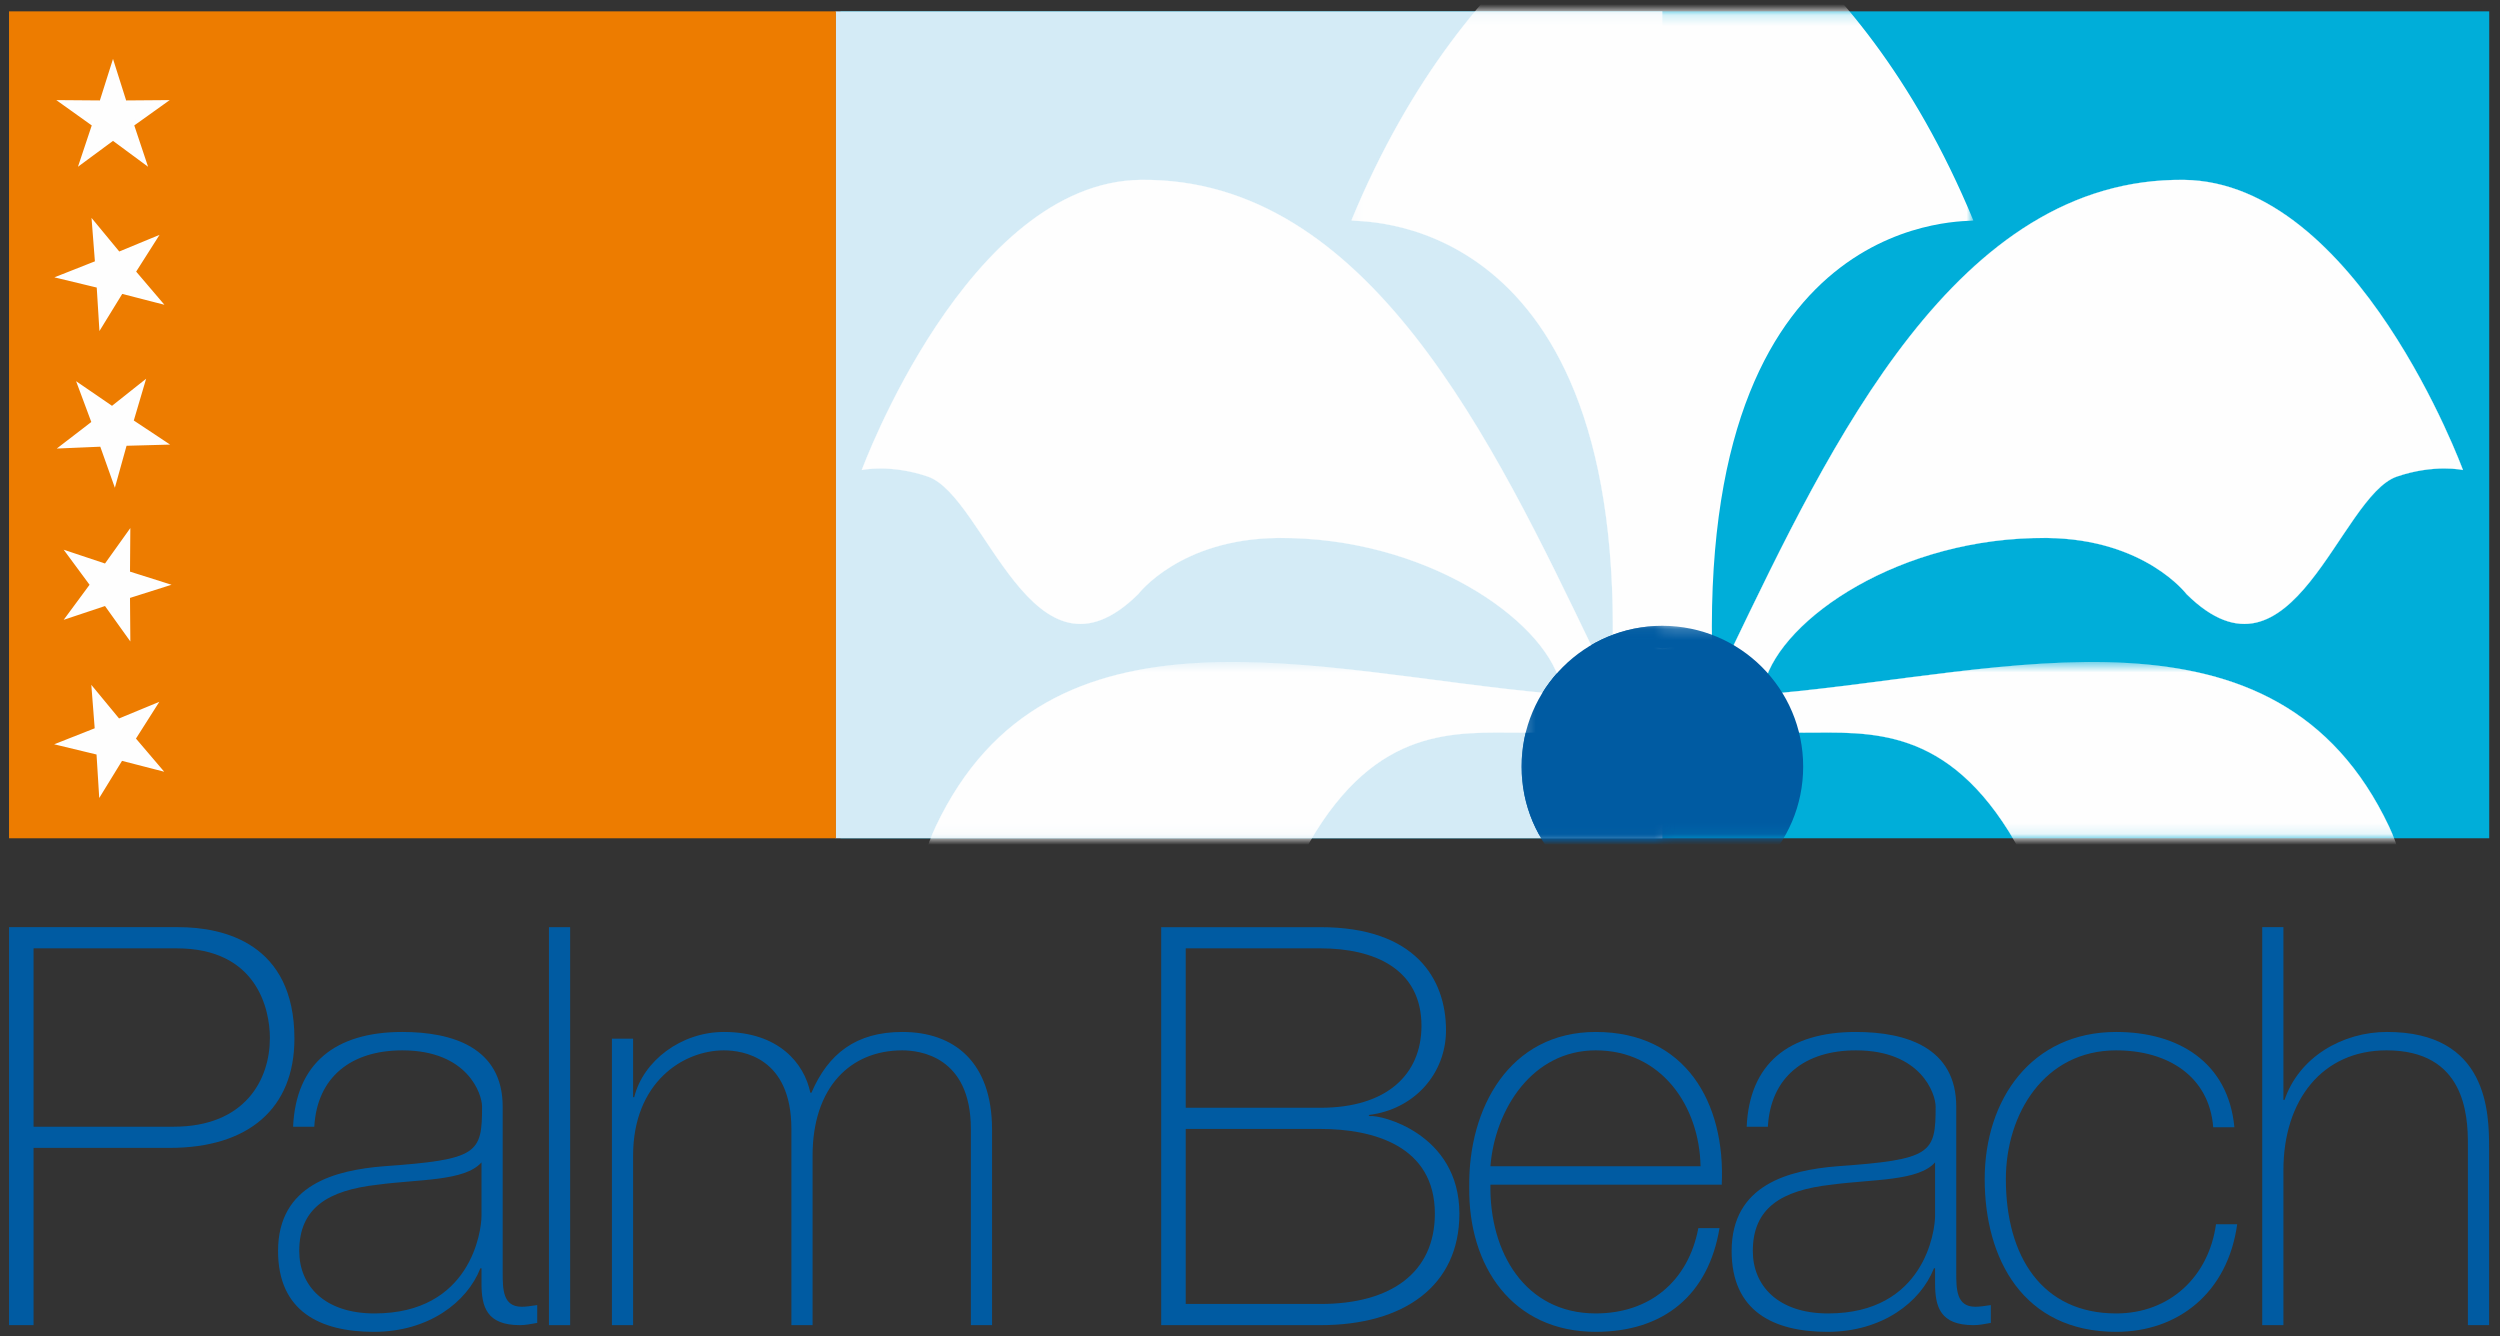 <?xml version="1.0" encoding="UTF-8"?>
<svg width="232px" height="124px" viewBox="0 0 232 124" version="1.1" xmlns="http://www.w3.org/2000/svg" xmlns:xlink="http://www.w3.org/1999/xlink">
    <rect x="0" y="0" width="232" height="124" fill="#333333" stroke="none"/>
    <!-- Generator: Sketch 63.1 (92452) - https://sketch.com -->
    <title>PB_Logo</title>
    <desc>Created with Sketch.</desc>
    <defs>
        <polygon id="path-1" points="0.127 0.164 58.127 0.164 58.127 59.338 0.127 59.338"></polygon>
        <polygon id="path-3" points="0.566 0.554 61.206 0.554 61.206 16.902 0.566 16.902"></polygon>
        <polygon id="path-5" points="0.566 0.554 61.206 0.554 61.206 16.902 0.566 16.902"></polygon>
        <polygon id="path-7" points="0.335 0.184 28.335 0.184 28.335 19.902 0.335 19.902"></polygon>
        <polygon id="path-9" points="0.409 0.164 29.269 0.164 29.269 59.338 0.409 59.338"></polygon>
        <polygon id="path-11" points="0.331 0.554 60.971 0.554 60.971 16.902 0.331 16.902"></polygon>
        <polygon id="path-13" points="0.331 0.554 60.971 0.554 60.971 16.902 0.331 16.902"></polygon>
        <polygon id="path-15" points="0.201 0.184 13.269 0.184 13.269 19.902 0.201 19.902"></polygon>
    </defs>
    <g id="PB_Logo" stroke="none" stroke-width="1" fill="none" fill-rule="evenodd">
        <g id="Logo_Palm_Beach">
            <path d="M3.115,88.007 L16.408,88.007 C23.805,88.007 25.046,93.593 25.046,96.335 C25.046,100.162 22.77,104.559 16.098,104.559 L3.115,104.559 L3.115,88.007 Z M0.839,122.973 L3.115,122.973 L3.115,106.524 L15.736,106.524 C23.081,106.524 27.322,102.852 27.322,96.386 C27.322,87.541 20.753,86.041 16.563,86.041 L0.839,86.041 L0.839,122.973 Z" id="Fill-1" fill="#005BA2"></path>
            <path d="M44.683,112.835 C44.683,114.232 43.7,121.887 34.752,121.887 C30.097,121.887 27.769,119.301 27.769,116.094 C27.769,112.111 30.407,110.456 35.062,109.938 C38.89,109.421 43.131,109.628 44.683,107.869 L44.683,112.835 Z M46.649,102.697 C46.649,97.214 41.993,95.766 37.338,95.766 C31.079,95.766 27.459,98.714 27.2,104.559 L29.166,104.559 C29.424,99.956 32.58,97.473 37.338,97.473 C43.39,97.473 44.735,101.507 44.735,102.697 C44.735,107.042 44.373,107.611 35.58,108.231 C31.183,108.594 25.804,109.887 25.804,116.094 C25.804,121.68 29.683,123.594 34.7,123.594 C39.769,123.594 43.338,120.852 44.58,117.697 L44.683,117.697 L44.683,119.094 C44.683,121.266 45.149,122.973 48.252,122.973 C48.769,122.973 49.287,122.869 49.855,122.766 L49.855,121.111 C49.235,121.214 48.769,121.266 48.407,121.266 C46.649,121.266 46.649,119.611 46.649,118.059 L46.649,102.697 Z" id="Fill-3" fill="#005BA2"></path>
            <polygon id="Fill-5" fill="#005BA2" points="50.943 122.973 52.909 122.973 52.909 86.042 50.943 86.042"></polygon>
            <path d="M56.786,122.973 L58.751,122.973 L58.751,107.249 C58.751,100.421 63.407,97.473 67.183,97.473 C68.889,97.473 73.441,98.094 73.441,104.766 L73.441,122.973 L75.407,122.973 L75.407,107.249 C75.407,100.887 78.924,97.473 83.734,97.473 C85.286,97.473 90.096,97.99 90.096,104.766 L90.096,122.973 L92.062,122.973 L92.062,104.818 C92.062,98.559 88.545,95.766 83.734,95.766 C79.441,95.766 76.855,97.783 75.303,101.404 L75.2,101.404 C74.631,98.663 72.252,95.766 67.183,95.766 C63.2,95.766 59.682,98.456 58.855,101.818 L58.751,101.818 L58.751,96.387 L56.786,96.387 L56.786,122.973 Z" id="Fill-7" fill="#005BA2"></path>
            <path d="M110.034,104.766 L122.551,104.766 C127.413,104.766 133.155,106.318 133.155,112.628 C133.155,118.111 129.069,121.008 122.551,121.008 L110.034,121.008 L110.034,104.766 Z M107.758,122.973 L122.551,122.973 C130.258,122.973 135.431,119.352 135.431,112.628 C135.431,105.18 128.086,103.421 127.103,103.576 L127,103.473 C131.293,102.956 134.189,99.594 134.189,95.611 C134.189,90.852 131.344,86.042 122.551,86.042 L107.758,86.042 L107.758,122.973 Z M110.034,88.007 L122.551,88.007 C127.465,88.007 131.913,89.869 131.913,95.197 C131.913,99.697 128.707,102.8 122.551,102.8 L110.034,102.8 L110.034,88.007 Z" id="Fill-8" fill="#005BA2"></path>
            <path d="M159.777,109.938 C160.139,102.335 156.415,95.766 148.087,95.766 C140.07,95.766 136.242,102.852 136.346,110.145 C136.242,117.49 140.329,123.593 148.087,123.593 C154.398,123.593 158.536,120.179 159.57,113.973 L157.605,113.973 C156.673,118.886 153.105,121.886 148.087,121.886 C141.518,121.886 138.208,116.197 138.311,109.938 L159.777,109.938 Z M138.311,108.231 C138.725,102.955 142.191,97.472 148.087,97.472 C154.191,97.472 157.708,102.645 157.811,108.231 L138.311,108.231 Z" id="Fill-9" fill="#005BA2"></path>
            <path d="M179.575,112.835 C179.575,114.232 178.592,121.887 169.644,121.887 C164.989,121.887 162.661,119.301 162.661,116.094 C162.661,112.111 165.299,110.456 169.954,109.938 C173.782,109.421 178.023,109.628 179.575,107.869 L179.575,112.835 Z M181.54,102.697 C181.54,97.214 176.885,95.766 172.23,95.766 C165.971,95.766 162.351,98.714 162.092,104.559 L164.058,104.559 C164.316,99.956 167.471,97.473 172.23,97.473 C178.282,97.473 179.627,101.507 179.627,102.697 C179.627,107.042 179.265,107.611 170.471,108.231 C166.075,108.594 160.695,109.887 160.695,116.094 C160.695,121.68 164.575,123.594 169.592,123.594 C174.661,123.594 178.23,120.852 179.471,117.697 L179.575,117.697 L179.575,119.094 C179.575,121.266 180.04,122.973 183.144,122.973 C183.661,122.973 184.178,122.869 184.747,122.766 L184.747,121.111 C184.127,121.214 183.661,121.266 183.299,121.266 C181.54,121.266 181.54,119.611 181.54,118.059 L181.54,102.697 Z" id="Fill-10" fill="#005BA2"></path>
            <path d="M207.351,104.611 C206.782,98.559 202.127,95.766 196.386,95.766 C188.523,95.766 184.179,102.025 184.179,109.421 C184.179,116.818 187.747,123.594 196.386,123.594 C202.127,123.594 206.731,119.973 207.61,113.611 L205.644,113.611 C204.972,118.473 201.351,121.887 196.386,121.887 C189.506,121.887 186.144,116.611 186.144,109.421 C186.144,103.37 189.713,97.473 196.386,97.473 C201.196,97.473 205.024,99.904 205.386,104.611 L207.351,104.611 Z" id="Fill-11" fill="#005BA2"></path>
            <path d="M209.935,86.041 L209.935,122.972 L211.901,122.972 L211.901,108.593 C211.901,102.076 215.521,97.472 221.47,97.472 C228.711,97.472 229.021,103.42 229.021,106.162 L229.021,122.972 L230.987,122.972 L230.987,106.524 C230.987,103.265 230.883,95.765 221.521,95.765 C217.383,95.765 213.349,98.093 212.004,102.076 L211.901,102.076 L211.901,86.041 L209.935,86.041 Z" id="Fill-12" fill="#005BA2"></path>
            <polygon id="Fill-14" fill="#00AED9" points="78 77.792 231 77.792 231 1.054 78 1.054"></polygon>
            <polygon id="Fill-36" fill="#D4EBF6" points="77.536 77.792 154.269 77.792 154.269 1.054 77.536 1.054"></polygon>
            <g id="Group-18" transform="translate(125, 0.89)">
                <mask id="mask-2" fill="white">
                    <use xlink:href="#path-1"></use>
                </mask>
                <g id="Clip-17"></g>
                <path d="M31.451,59.338 L24.661,59.096 C25.388,17.867 0.317,19.788 0.409,19.564 C11.565,-7.356 29.248,-13.419 29.248,-13.419 C29.248,-13.419 46.972,-7.356 58.127,19.564 C58.22,19.788 33.149,17.867 33.876,59.096 L27.086,59.338 L31.451,59.338 Z" id="Fill-16" fill="#FEFEFE" mask="url(#mask-2)"></path>
            </g>
            <path d="M163.748,63.381 C165.324,57.439 176.358,49.8 189.939,49.921 C199.04,50.002 202.913,55.135 202.913,55.135 C212.735,64.836 217.1,46.04 222.435,44.222 C225.925,43.032 228.559,43.615 228.559,43.615 C228.559,43.615 218.741,16.88 202.671,16.695 C181.572,16.453 169.932,41.069 160.595,60.471 C161.668,61.755 161.16,73.135 163.748,63.381" id="Fill-22" fill="#FEFEFE"></path>
            <path d="M163.748,63.381 C165.324,57.439 176.358,49.8 189.939,49.921 C199.04,50.002 202.913,55.135 202.913,55.135 C212.735,64.836 217.1,46.04 222.435,44.222 C225.925,43.032 228.559,43.615 228.559,43.615 C228.559,43.615 218.741,16.88 202.671,16.695 C181.572,16.453 169.932,41.069 160.595,60.471 C161.668,61.755 161.16,73.135 163.748,63.381 Z" id="Stroke-24" stroke="#FEFEFE" stroke-width="0.019"></path>
            <g id="Group-28" transform="translate(162, 60.89)">
                <mask id="mask-4" fill="white">
                    <use xlink:href="#path-3"></use>
                </mask>
                <g id="Clip-27"></g>
                <path d="M5.386,7.099 C11.448,7.099 18.724,6.371 25.029,17.285 C29.468,24.967 27.454,30.381 27.454,30.381 C23.089,42.265 38.742,41.421 44.915,46.873 C47.584,49.23 48.491,52.662 48.491,52.662 C48.491,52.662 66.402,29.997 59.708,15.83 C49.28,-6.24 24.302,1.521 2.718,3.461 C3.647,4.955 -4.21,7.099 5.386,7.099" id="Fill-26" fill="#FEFEFE" mask="url(#mask-4)"></path>
            </g>
            <g id="Group-31" transform="translate(162, 60.89)">
                <mask id="mask-6" fill="white">
                    <use xlink:href="#path-5"></use>
                </mask>
                <g id="Clip-30"></g>
                <path d="M5.386,7.099 C11.448,7.099 18.724,6.371 25.029,17.285 C29.468,24.967 27.454,30.381 27.454,30.381 C23.089,42.265 38.742,41.421 44.915,46.873 C47.584,49.23 48.491,52.662 48.491,52.662 C48.491,52.662 66.402,29.997 59.708,15.83 C49.28,-6.24 24.302,1.521 2.718,3.461 C3.647,4.955 -4.21,7.099 5.386,7.099 Z" id="Stroke-29" stroke="#FEFEFE" stroke-width="0.019" mask="url(#mask-6)"></path>
            </g>
            <g id="Group-34" transform="translate(140, 57.89)">
                <mask id="mask-8" fill="white">
                    <use xlink:href="#path-7"></use>
                </mask>
                <g id="Clip-33"></g>
                <path d="M27.335,13.252 C27.335,6.035 21.485,0.184 14.268,0.184 C7.051,0.184 1.201,6.035 1.201,13.252 C1.201,20.47 7.051,26.32 14.268,26.32 C21.485,26.32 27.335,20.47 27.335,13.252" id="Fill-32" fill="#005BA2" mask="url(#mask-8)"></path>
            </g>
            <g id="Group-43" transform="translate(125, 0.89)">
                <mask id="mask-10" fill="white">
                    <use xlink:href="#path-9"></use>
                </mask>
                <g id="Clip-42"></g>
                <path d="M31.451,59.338 L24.661,59.096 C25.388,17.867 0.317,19.788 0.409,19.564 C11.565,-7.356 29.248,-13.419 29.248,-13.419 C29.248,-13.419 46.972,-7.356 58.127,19.564 C58.22,19.788 33.149,17.867 33.876,59.096 L27.086,59.338 L31.451,59.338 Z" id="Stroke-41" stroke="#FEFEFE" stroke-width="0.019" mask="url(#mask-10)"></path>
            </g>
            <path d="M144.788,63.381 C143.212,57.439 132.177,49.8 118.597,49.921 C109.496,50.002 105.623,55.135 105.623,55.135 C95.801,64.836 91.436,46.04 86.1,44.222 C82.61,43.032 79.977,43.615 79.977,43.615 C79.977,43.615 89.795,16.88 105.865,16.695 C126.963,16.453 138.604,41.069 147.941,60.471 C146.868,61.755 147.376,73.135 144.788,63.381" id="Fill-44" fill="#FEFEFE"></path>
            <path d="M144.788,63.381 C143.212,57.439 132.177,49.8 118.597,49.921 C109.496,50.002 105.623,55.135 105.623,55.135 C95.801,64.836 91.436,46.04 86.1,44.222 C82.61,43.032 79.977,43.615 79.977,43.615 C79.977,43.615 89.795,16.88 105.865,16.695 C126.963,16.453 138.604,41.069 147.941,60.471 C146.868,61.755 147.376,73.135 144.788,63.381 Z" id="Stroke-46" stroke="#FEFEFE" stroke-width="0.019"></path>
            <g id="Group-50" transform="translate(85, 60.89)">
                <mask id="mask-12" fill="white">
                    <use xlink:href="#path-11"></use>
                </mask>
                <g id="Clip-49"></g>
                <path d="M56.151,7.099 C50.087,7.099 42.812,6.371 36.508,17.285 C32.069,24.967 34.083,30.381 34.083,30.381 C38.447,42.265 22.794,41.421 16.622,46.873 C13.953,49.23 13.046,52.662 13.046,52.662 C13.046,52.662 -4.865,29.997 1.829,15.83 C12.257,-6.24 37.234,1.521 58.819,3.461 C57.889,4.955 65.746,7.099 56.151,7.099" id="Fill-48" fill="#FEFEFE" mask="url(#mask-12)"></path>
            </g>
            <g id="Group-53" transform="translate(85, 60.89)">
                <mask id="mask-14" fill="white">
                    <use xlink:href="#path-13"></use>
                </mask>
                <g id="Clip-52"></g>
                <path d="M56.151,7.099 C50.087,7.099 42.812,6.371 36.508,17.285 C32.069,24.967 34.083,30.381 34.083,30.381 C38.447,42.265 22.794,41.421 16.622,46.873 C13.953,49.23 13.046,52.662 13.046,52.662 C13.046,52.662 -4.865,29.997 1.829,15.83 C12.257,-6.24 37.234,1.521 58.819,3.461 C57.889,4.955 65.746,7.099 56.151,7.099 Z" id="Stroke-51" stroke="#FEFEFE" stroke-width="0.019" mask="url(#mask-14)"></path>
            </g>
            <g id="Group-56" transform="translate(141, 57.89)">
                <mask id="mask-16" fill="white">
                    <use xlink:href="#path-15"></use>
                </mask>
                <g id="Clip-55"></g>
                <path d="M26.335,13.252 C26.335,6.035 20.485,0.184 13.268,0.184 C6.051,0.184 0.201,6.035 0.201,13.252 C0.201,20.47 6.051,26.32 13.268,26.32 C20.485,26.32 26.335,20.47 26.335,13.252" id="Fill-54" fill="#005BA2" mask="url(#mask-16)"></path>
            </g>
            <polygon id="Fill-13" fill="#ED7C00" points="0.838 77.792 77.571 77.792 77.571 1.054 0.838 1.054"></polygon>
            <polygon id="Fill-58" fill="#FEFEFE" points="14.298 65.537 12.379 68.557 14.699 71.279 11.235 70.387 9.363 73.436 9.141 69.865 5.663 69.026 8.99 67.712 8.713 64.145 10.991 66.903"></polygon>
            <polygon id="Stroke-60" stroke="#FEFEFE" stroke-width="0.384" points="14.298 65.537 12.379 68.557 14.699 71.279 11.235 70.387 9.363 73.436 9.141 69.865 5.663 69.026 8.99 67.712 8.713 64.145 10.991 66.903"></polygon>
            <polygon id="Fill-62" fill="#FEFEFE" points="15.282 54.266 11.871 55.346 11.899 58.923 9.818 56.013 6.425 57.145 8.55 54.267 6.424 51.388 9.818 52.52 11.898 49.609 11.871 53.187"></polygon>
            <polygon id="Stroke-64" stroke="#FEFEFE" stroke-width="0.384" points="15.282 54.266 11.871 55.346 11.899 58.923 9.818 56.013 6.425 57.145 8.55 54.267 6.424 51.388 9.818 52.52 11.898 49.609 11.871 53.187"></polygon>
            <polygon id="Fill-66" fill="#FEFEFE" points="13.205 35.674 12.192 39.105 15.174 41.083 11.597 41.18 10.638 44.627 9.44 41.256 5.866 41.408 8.702 39.227 7.453 35.875 10.403 37.898"></polygon>
            <polygon id="Stroke-68" stroke="#FEFEFE" stroke-width="0.384" points="13.205 35.674 12.192 39.105 15.174 41.083 11.597 41.18 10.638 44.627 9.44 41.256 5.866 41.408 8.702 39.227 7.453 35.875 10.403 37.898"></polygon>
            <polygon id="Fill-70" fill="#FEFEFE" points="14.317 22.204 12.398 25.223 14.719 27.946 11.254 27.054 9.382 30.103 9.16 26.532 5.682 25.693 9.009 24.378 8.732 20.812 11.01 23.57"></polygon>
            <polygon id="Stroke-72" stroke="#FEFEFE" stroke-width="0.384" points="14.317 22.204 12.398 25.223 14.719 27.946 11.254 27.054 9.382 30.103 9.16 26.532 5.682 25.693 9.009 24.378 8.732 20.812 11.01 23.57"></polygon>
            <polygon id="Fill-74" fill="#FEFEFE" points="15.144 9.486 12.234 11.566 13.366 14.96 10.487 12.835 7.609 14.96 8.741 11.566 5.83 9.486 9.408 9.514 10.487 6.103 11.566 9.514"></polygon>
            <polygon id="Stroke-76" stroke="#FEFEFE" stroke-width="0.384" points="15.144 9.486 12.234 11.566 13.366 14.96 10.487 12.835 7.609 14.96 8.741 11.566 5.83 9.486 9.408 9.514 10.487 6.103 11.566 9.514"></polygon>
        </g>
    </g>
</svg>